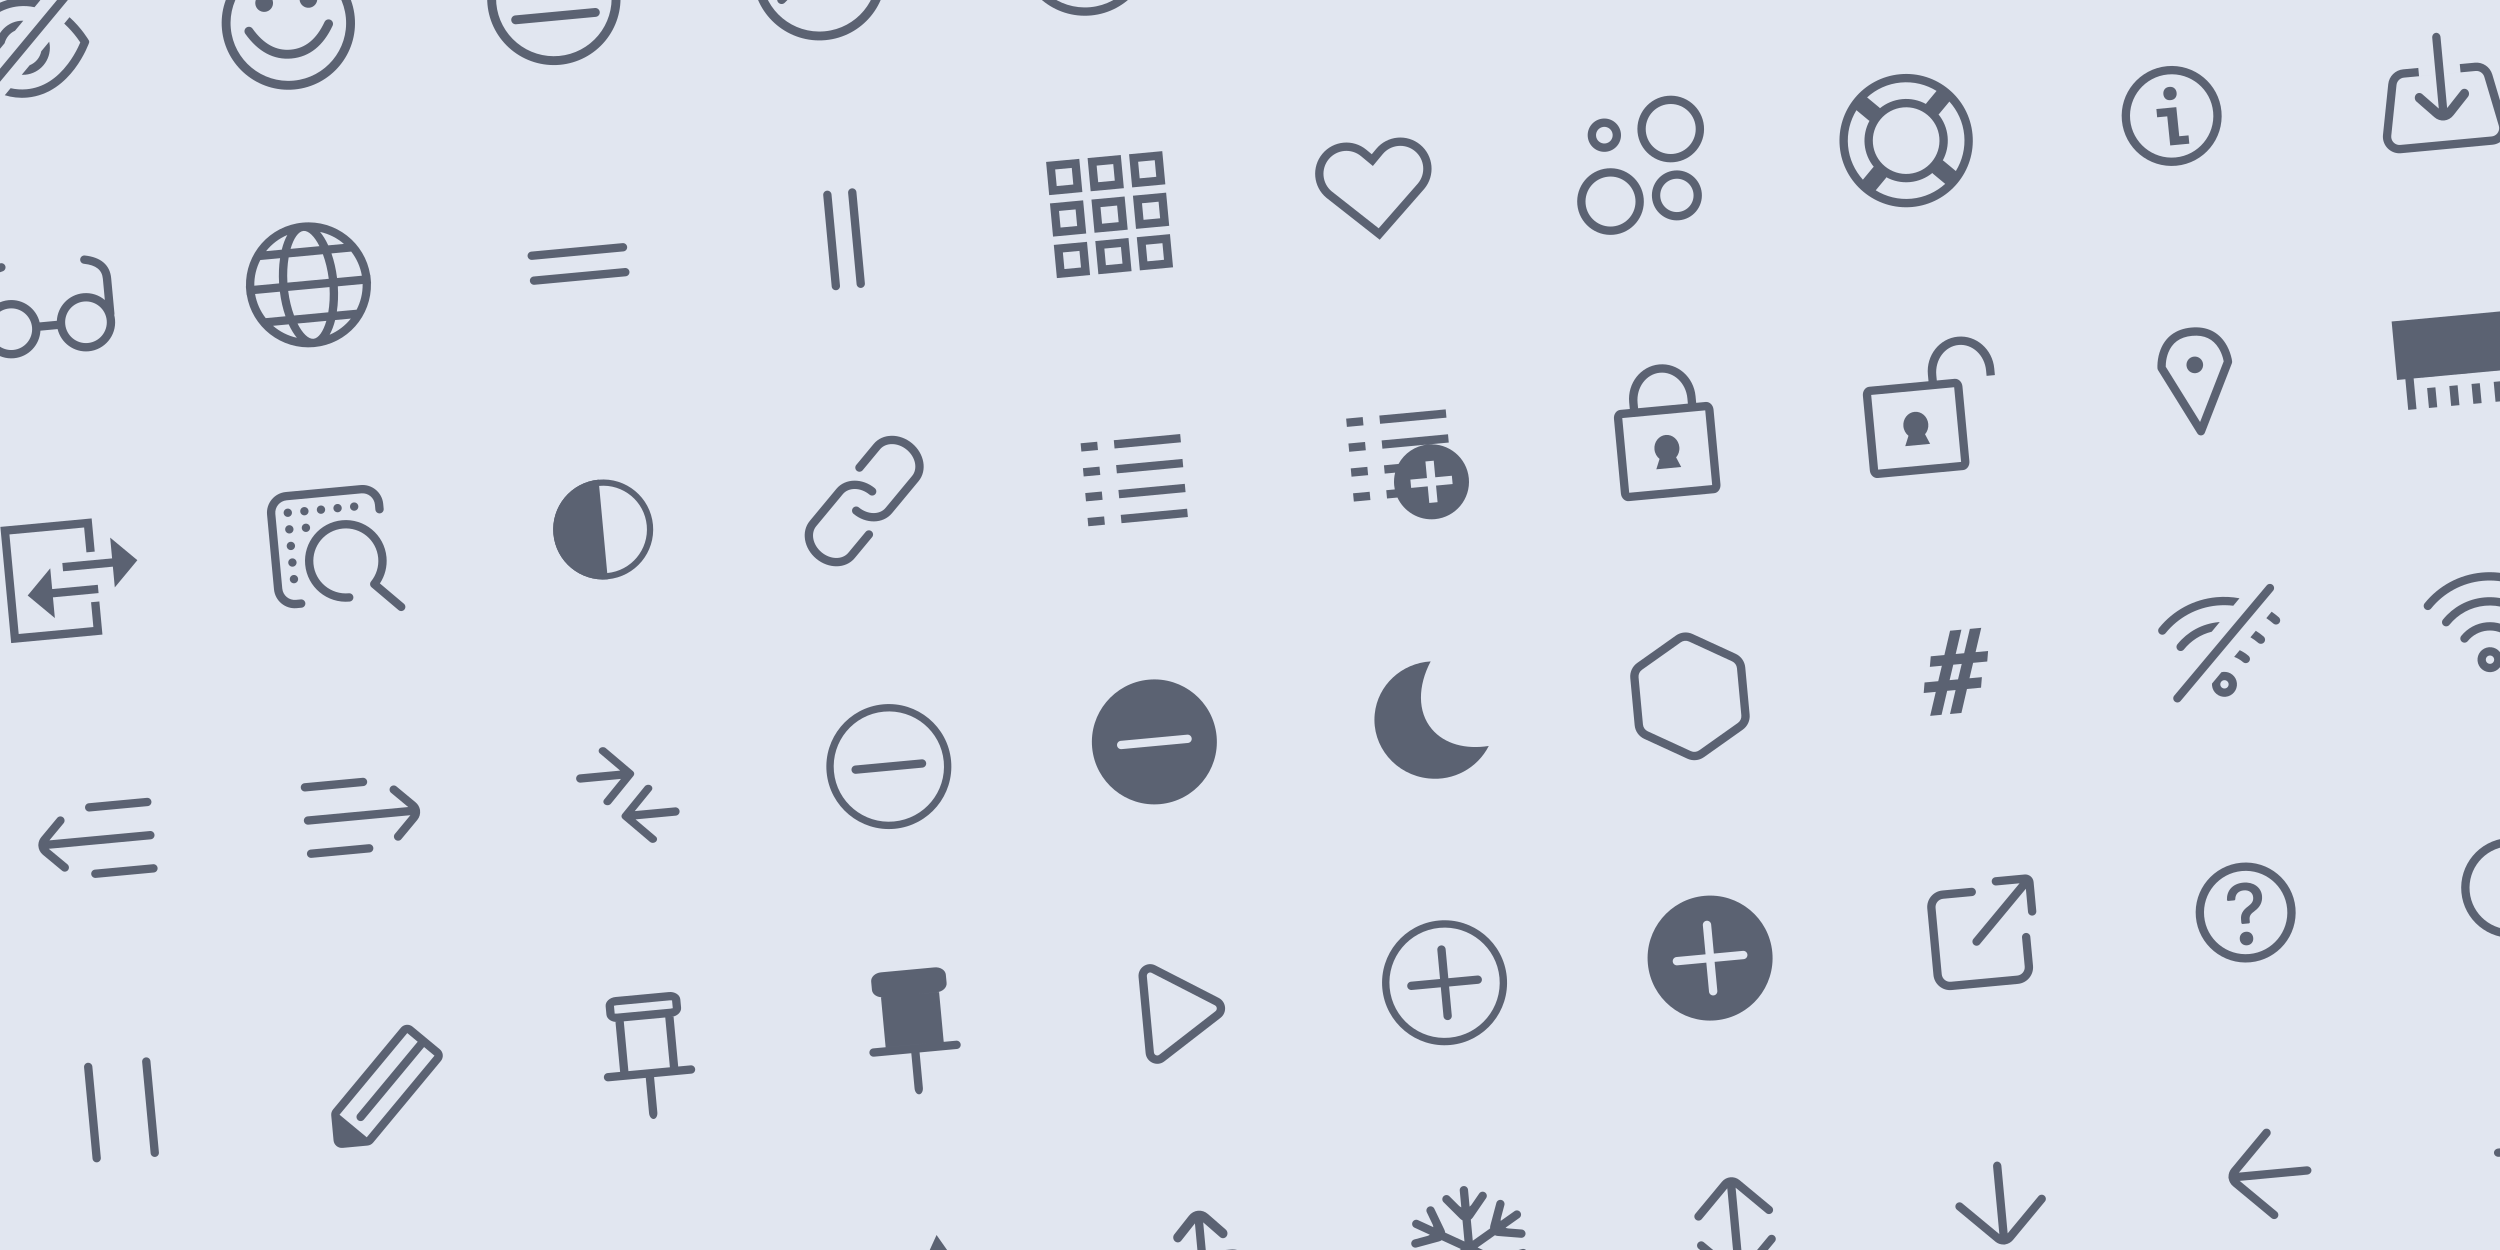 <svg width="300" height="150" viewBox="0 0 300 150" fill="none" xmlns="http://www.w3.org/2000/svg">
<g clip-path="url(#clip0)">
<path opacity="0.18" d="M300 0H0V150H300V0Z" fill="#5A77AD"/>
<path d="M307.887 137.068L299.785 137.821C299.479 137.849 299.252 138.095 299.278 138.37C299.303 138.645 299.572 138.845 299.877 138.817L307.979 138.064L304.279 142.522C304.103 142.734 304.132 143.049 304.345 143.226C304.557 143.402 304.873 143.373 305.049 143.16L308.881 138.543C309.114 138.262 309.227 137.922 309.227 137.583C309.236 137.539 309.239 137.492 309.235 137.445C309.231 137.398 309.219 137.353 309.202 137.312C309.14 136.979 308.966 136.664 308.685 136.431L304.068 132.599C303.855 132.423 303.54 132.452 303.364 132.665C303.187 132.877 303.217 133.192 303.429 133.369L307.887 137.068Z" fill="#5B6272"/>
<path fill-rule="evenodd" clip-rule="evenodd" d="M268.671 140.712L276.773 139.959C277.078 139.93 277.347 140.13 277.372 140.405C277.398 140.68 277.171 140.926 276.865 140.955L268.763 141.707L273.221 145.407C273.433 145.583 273.463 145.899 273.286 146.111C273.11 146.324 272.795 146.353 272.582 146.176L267.965 142.344C267.684 142.111 267.51 141.797 267.448 141.464C267.431 141.422 267.419 141.377 267.415 141.33C267.411 141.283 267.414 141.237 267.423 141.193C267.422 140.854 267.536 140.513 267.769 140.232L271.601 135.615C271.777 135.403 272.093 135.374 272.305 135.55C272.518 135.726 272.547 136.041 272.37 136.254L268.671 140.712Z" fill="#5B6272"/>
<path d="M239.923 148.095L239.17 139.993C239.142 139.687 239.342 139.419 239.617 139.393C239.892 139.368 240.137 139.595 240.166 139.9L240.919 148.002L244.618 143.545C244.795 143.332 245.11 143.303 245.322 143.479C245.535 143.656 245.564 143.971 245.388 144.183L241.556 148.8C241.323 149.081 241.008 149.255 240.675 149.317C240.634 149.335 240.589 149.346 240.542 149.35C240.495 149.355 240.448 149.352 240.404 149.342C240.065 149.343 239.724 149.23 239.444 148.996L234.827 145.164C234.614 144.988 234.585 144.673 234.761 144.46C234.938 144.248 235.253 144.219 235.465 144.395L239.923 148.095Z" fill="#5B6272"/>
<path d="M208.161 152.143L207.274 142.598L204.207 146.295C204.03 146.507 203.715 146.536 203.503 146.36C203.29 146.184 203.261 145.868 203.437 145.656L206.631 141.808C207.16 141.171 208.105 141.083 208.743 141.612L212.59 144.806C212.803 144.982 212.832 145.297 212.656 145.51C212.479 145.722 212.164 145.751 211.952 145.575L208.272 142.521L209.155 152.036L212.21 148.356C212.386 148.143 212.701 148.114 212.914 148.291C213.126 148.467 213.156 148.782 212.979 148.995L209.786 152.842C209.257 153.48 208.311 153.567 207.674 153.038L203.826 149.845C203.614 149.669 203.585 149.353 203.761 149.141C203.937 148.928 204.253 148.899 204.465 149.075L208.161 152.143Z" fill="#5B6272"/>
<g clip-path="url(#clip1)">
<path fill-rule="evenodd" clip-rule="evenodd" d="M175.168 142.87C175.143 142.595 175.345 142.351 175.62 142.326C175.895 142.3 176.139 142.502 176.164 142.777L176.351 144.792C176.445 144.726 176.528 144.642 176.597 144.542L177.507 143.219C177.663 142.991 177.974 142.934 178.202 143.09C178.429 143.246 178.487 143.558 178.331 143.785L176.742 146.097C176.673 146.198 176.589 146.281 176.496 146.347L176.732 148.885L178.811 147.412C178.801 147.298 178.81 147.18 178.841 147.062L179.562 144.351C179.633 144.084 179.906 143.926 180.173 143.997C180.44 144.067 180.599 144.341 180.528 144.608L180.116 146.159C180.084 146.277 180.075 146.395 180.086 146.509L181.737 145.34C181.963 145.18 182.275 145.233 182.434 145.459C182.594 145.684 182.541 145.996 182.315 146.156L180.664 147.325C180.768 147.373 180.882 147.404 181.004 147.413L182.604 147.539C182.879 147.561 183.085 147.802 183.063 148.077C183.041 148.352 182.801 148.558 182.525 148.536L179.729 148.316C179.607 148.306 179.493 148.276 179.389 148.228L177.31 149.701L179.625 150.766C179.718 150.699 179.825 150.648 179.943 150.616L182.651 149.885C182.917 149.813 183.192 149.971 183.264 150.237C183.336 150.504 183.178 150.778 182.911 150.85L181.362 151.269C181.244 151.301 181.137 151.352 181.044 151.418L182.883 152.263C183.134 152.379 183.243 152.676 183.128 152.927C183.013 153.177 182.716 153.287 182.465 153.172L180.626 152.327C180.637 152.44 180.667 152.555 180.72 152.665L181.411 154.114C181.53 154.363 181.424 154.661 181.175 154.78C180.926 154.899 180.627 154.793 180.509 154.544L179.301 152.012C179.248 151.902 179.218 151.788 179.207 151.674L176.892 150.609L177.127 153.147C177.231 153.195 177.329 153.261 177.415 153.348L179.403 155.327C179.599 155.522 179.599 155.839 179.404 156.034C179.209 156.23 178.893 156.231 178.697 156.036L177.56 154.903C177.473 154.817 177.376 154.75 177.272 154.702L177.459 156.717C177.485 156.992 177.283 157.236 177.008 157.261C176.733 157.287 176.489 157.085 176.463 156.81L176.276 154.795C176.183 154.861 176.099 154.944 176.03 155.045L175.121 156.368C174.965 156.595 174.653 156.653 174.426 156.497C174.198 156.34 174.14 156.029 174.297 155.802L175.886 153.49C175.955 153.389 176.039 153.305 176.132 153.239L175.896 150.702L173.816 152.175C173.827 152.289 173.818 152.407 173.787 152.525L173.066 155.236C172.995 155.502 172.721 155.661 172.454 155.59C172.187 155.519 172.029 155.246 172.1 154.979L172.512 153.427C172.543 153.309 172.552 153.191 172.542 153.078L170.89 154.247C170.665 154.407 170.353 154.353 170.193 154.128C170.034 153.903 170.087 153.591 170.312 153.431L171.964 152.262C171.86 152.214 171.746 152.183 171.624 152.174L170.024 152.048C169.748 152.026 169.543 151.785 169.564 151.51C169.586 151.235 169.827 151.029 170.102 151.051L172.899 151.271C173.02 151.28 173.135 151.311 173.238 151.359L175.318 149.886L173.003 148.821C172.909 148.887 172.803 148.939 172.685 148.97L169.977 149.702C169.71 149.774 169.436 149.616 169.364 149.349C169.292 149.083 169.45 148.808 169.716 148.736L171.266 148.318C171.384 148.286 171.49 148.235 171.583 148.169L169.745 147.323C169.494 147.208 169.384 146.911 169.5 146.66C169.615 146.409 169.912 146.3 170.163 146.415L172.001 147.26C171.991 147.146 171.96 147.032 171.908 146.922L171.216 145.473C171.098 145.224 171.203 144.926 171.453 144.807C171.702 144.688 172 144.793 172.119 145.043L173.327 147.574C173.379 147.685 173.41 147.799 173.42 147.913L175.736 148.977L175.5 146.44C175.396 146.392 175.299 146.325 175.212 146.239L173.225 144.26C173.029 144.065 173.028 143.748 173.223 143.553C173.418 143.357 173.735 143.356 173.93 143.551L175.068 144.684C175.154 144.77 175.252 144.837 175.356 144.885L175.168 142.87Z" fill="#5B6272"/>
</g>
<g clip-path="url(#clip2)">
<path d="M139.9 152.484L140.49 158.835C140.536 159.327 141.019 159.692 141.561 159.641L148.547 158.992C149.088 158.942 149.497 158.495 149.451 158.002L148.861 151.652C148.816 151.16 148.332 150.795 147.79 150.845L140.804 151.494C140.264 151.545 139.854 151.991 139.9 152.484ZM142.72 150.403L142.804 151.309L145.791 151.031L145.707 150.126L147.706 149.94C148.802 149.838 149.765 150.571 149.857 151.559L150.447 157.91C150.54 158.906 149.718 159.796 148.631 159.897L141.645 160.546C140.55 160.648 139.586 159.916 139.494 158.927L138.904 152.577C138.812 151.581 139.633 150.69 140.72 150.589L142.72 150.403ZM144.38 146.682C144.383 146.699 144.386 146.716 144.387 146.733L145.127 154.699C145.153 154.974 144.951 155.218 144.676 155.243C144.401 155.269 144.157 155.067 144.132 154.792L143.392 146.826C143.391 146.82 143.391 146.815 143.39 146.809L141.755 148.88C141.564 149.127 141.22 149.159 140.988 148.952C140.754 148.744 140.72 148.373 140.911 148.126L142.663 145.905C143.238 145.16 144.264 145.067 144.964 145.692L147.095 147.552C147.329 147.759 147.363 148.13 147.172 148.377C146.982 148.624 146.638 148.656 146.404 148.448L144.38 146.682Z" fill="#5B6272"/>
</g>
<g clip-path="url(#clip3)">
<path d="M110.182 155.466L113.566 160.909L115.89 154.936L112.572 150.207L110.182 155.466ZM112.386 148.2L117.016 154.8L113.773 163.136L109.05 155.54L112.386 148.2Z" fill="#5B6272"/>
</g>
<g clip-path="url(#clip4)">
<path d="M304.089 101.208C304.335 101.334 304.431 101.636 304.304 101.881C304.178 102.127 303.876 102.223 303.631 102.096C302.79 101.663 301.843 101.475 300.88 101.564C298.131 101.82 296.109 104.256 296.364 107.005C296.619 109.755 299.056 111.777 301.805 111.521C304.555 111.266 306.577 108.83 306.321 106.08C306.296 105.805 306.498 105.562 306.773 105.536C307.048 105.511 307.291 105.713 307.317 105.988C307.623 109.287 305.197 112.211 301.898 112.517C298.598 112.824 295.675 110.397 295.368 107.098C295.062 103.798 297.488 100.875 300.788 100.569C301.942 100.461 303.08 100.687 304.089 101.208ZM306.716 99.516L306.993 102.503C307.07 103.328 306.463 104.059 305.638 104.135L302.651 104.413C302.376 104.438 302.133 104.236 302.107 103.961C302.082 103.686 302.284 103.443 302.559 103.417L305.546 103.14C305.821 103.114 306.023 102.87 305.997 102.595L305.72 99.608C305.694 99.333 305.897 99.09 306.172 99.064C306.447 99.039 306.69 99.241 306.716 99.516Z" fill="#5B6272"/>
</g>
<path d="M270.035 115.477C266.735 115.784 263.812 113.357 263.506 110.058C263.199 106.758 265.625 103.835 268.925 103.529C272.224 103.222 275.148 105.648 275.454 108.948C275.761 112.247 273.334 115.171 270.035 115.477ZM269.942 114.481C272.692 114.226 274.714 111.79 274.458 109.04C274.203 106.291 271.767 104.269 269.017 104.524C266.268 104.78 264.246 107.216 264.501 109.965C264.757 112.715 267.193 114.737 269.942 114.481ZM269.659 113.438C269.186 113.482 268.817 113.175 268.773 112.702C268.728 112.224 269.035 111.854 269.508 111.81C269.98 111.766 270.344 112.074 270.389 112.552C270.433 113.025 270.132 113.394 269.659 113.438ZM267.233 108.022C267.185 106.872 267.907 106.034 269.194 105.914C270.407 105.801 271.347 106.476 271.443 107.513C271.511 108.246 271.205 108.844 270.575 109.307C270.048 109.688 269.913 109.932 269.956 110.392L269.984 110.695L269.894 110.804L269.076 110.88L268.967 110.79L268.927 110.361C268.862 109.718 269.125 109.234 269.77 108.762C270.264 108.392 270.42 108.108 270.378 107.654C270.329 107.121 269.879 106.787 269.248 106.846C268.598 106.906 268.223 107.316 268.233 107.941L268.142 108.043L267.342 108.117L267.233 108.022Z" fill="#5B6272"/>
<g clip-path="url(#clip5)">
<path fill-rule="evenodd" clip-rule="evenodd" d="M242.642 112.498C242.616 112.223 242.818 111.98 243.093 111.954C243.368 111.929 243.612 112.131 243.638 112.406L243.961 115.891C244.063 116.991 243.255 117.965 242.155 118.067L234.189 118.807C233.089 118.909 232.115 118.101 232.013 117.001L231.273 109.035C231.171 107.935 231.979 106.961 233.079 106.859L236.564 106.535C236.839 106.509 237.083 106.711 237.108 106.986C237.134 107.261 236.932 107.505 236.657 107.531L233.172 107.854C232.622 107.905 232.217 108.393 232.268 108.943L233.008 116.908C233.06 117.458 233.547 117.863 234.097 117.811L242.062 117.071C242.612 117.02 243.017 116.533 242.966 115.983L242.642 112.498ZM237.576 113.309C237.399 113.522 237.084 113.551 236.872 113.375C236.659 113.198 236.63 112.883 236.806 112.67L242.345 105.998L239.551 106.257C239.276 106.283 239.033 106.081 239.007 105.806C238.982 105.531 239.184 105.287 239.459 105.262L242.944 104.938C243.494 104.887 243.981 105.291 244.032 105.841L244.356 109.326C244.381 109.601 244.179 109.845 243.904 109.87C243.629 109.896 243.386 109.694 243.36 109.419L243.103 106.65L237.576 113.309Z" fill="#5B6272"/>
</g>
<g clip-path="url(#clip6)">
<path d="M205.662 114.427L205.338 110.942C205.312 110.667 205.069 110.465 204.794 110.491C204.519 110.516 204.317 110.76 204.342 111.035L204.666 114.52L201.181 114.843C200.906 114.869 200.704 115.113 200.729 115.387C200.755 115.662 200.999 115.865 201.273 115.839L204.758 115.515L205.082 119C205.108 119.275 205.351 119.477 205.626 119.452C205.901 119.426 206.103 119.183 206.078 118.908L205.754 115.423L209.239 115.099C209.514 115.074 209.716 114.83 209.691 114.555C209.665 114.28 209.422 114.078 209.147 114.103L205.662 114.427ZM205.904 122.439C201.779 122.822 198.125 119.789 197.742 115.665C197.359 111.541 200.392 107.887 204.516 107.503C208.641 107.12 212.295 110.153 212.678 114.277C213.061 118.402 210.028 122.056 205.904 122.439Z" fill="#5B6272"/>
</g>
<g clip-path="url(#clip7)">
<path fill-rule="evenodd" clip-rule="evenodd" d="M173.799 117.387L177.284 117.063C177.559 117.038 177.802 117.24 177.828 117.515C177.854 117.79 177.651 118.034 177.376 118.059L173.891 118.383L174.215 121.868C174.241 122.143 174.038 122.386 173.764 122.412C173.489 122.437 173.245 122.235 173.219 121.96L172.896 118.475L169.411 118.799C169.136 118.825 168.892 118.622 168.867 118.347C168.841 118.073 169.043 117.829 169.318 117.803L172.803 117.48L172.479 113.995C172.454 113.72 172.656 113.476 172.931 113.451C173.206 113.425 173.45 113.627 173.475 113.902L173.799 117.387ZM172.654 110.463C176.771 110.081 180.433 113.12 180.815 117.237C181.198 121.355 178.159 125.017 174.041 125.399C169.923 125.782 166.262 122.743 165.879 118.625C165.497 114.507 168.536 110.846 172.654 110.463ZM172.735 111.342C169.096 111.68 166.42 114.904 166.758 118.543C167.096 122.182 170.32 124.859 173.959 124.52C177.598 124.182 180.275 120.958 179.937 117.319C179.599 113.68 176.374 111.004 172.735 111.342Z" fill="#5B6272"/>
</g>
<path d="M138.195 116.74C137.917 116.598 137.592 116.823 137.622 117.151L138.47 126.278C138.5 126.606 138.862 126.767 139.109 126.576L145.854 121.346C146.093 121.161 146.057 120.776 145.788 120.638L138.195 116.74ZM138.652 115.851L146.245 119.748C147.165 120.221 147.284 121.503 146.467 122.136L139.721 127.366C138.845 128.046 137.577 127.477 137.474 126.371L136.626 117.243C136.523 116.137 137.665 115.344 138.652 115.851Z" fill="#5B6272"/>
<g clip-path="url(#clip8)">
<path d="M110.351 126.294L114.831 125.878C115.106 125.852 115.309 125.609 115.283 125.334C115.258 125.059 115.014 124.857 114.739 124.882L104.782 125.807C104.507 125.833 104.305 126.076 104.33 126.351C104.356 126.626 104.599 126.829 104.874 126.803L109.355 126.387L109.748 130.619C109.787 131.031 110.04 131.345 110.315 131.319C110.59 131.293 110.782 130.938 110.744 130.526L110.351 126.294ZM105.72 119.694L112.69 119.047L113.245 125.021L106.275 125.669L105.72 119.694ZM105.727 116.681L112.128 116.086C112.835 116.02 113.45 116.413 113.501 116.963L113.594 117.959C113.645 118.508 113.113 119.007 112.406 119.073L106.005 119.668C105.298 119.733 104.683 119.341 104.632 118.791L104.54 117.795C104.489 117.245 105.02 116.746 105.727 116.681Z" fill="#5B6272"/>
</g>
<g clip-path="url(#clip9)">
<path fill-rule="evenodd" clip-rule="evenodd" d="M78.488 129.254L82.969 128.838C83.244 128.812 83.446 128.569 83.42 128.294C83.395 128.019 83.151 127.817 82.876 127.842L72.919 128.767C72.644 128.793 72.442 129.036 72.467 129.311C72.493 129.586 72.737 129.789 73.012 129.763L77.492 129.347L77.885 133.578C77.924 133.991 78.178 134.305 78.453 134.279C78.728 134.253 78.919 133.898 78.881 133.486L78.488 129.254ZM73.858 122.654L74.853 122.562L75.408 128.536L74.413 128.628L73.858 122.654ZM79.832 122.099L80.828 122.007L81.383 127.981L80.387 128.073L79.832 122.099ZM73.957 120.636C73.753 120.655 73.678 120.725 73.673 120.663L73.765 121.659C73.759 121.596 73.846 121.651 74.05 121.632L80.451 121.037C80.655 121.018 80.729 120.948 80.735 121.011L80.643 120.015C80.648 120.078 80.562 120.023 80.358 120.042L73.957 120.636ZM73.865 119.641L80.266 119.046C80.973 118.98 81.587 119.373 81.638 119.923L81.731 120.919C81.782 121.468 81.25 121.967 80.543 122.033L74.142 122.628C73.435 122.693 72.82 122.301 72.769 121.751L72.677 120.755C72.626 120.205 73.158 119.706 73.865 119.641Z" fill="#5B6272"/>
</g>
<g clip-path="url(#clip10)">
<path d="M50.122 125.008L48.872 123.971L40.743 133.765L41.021 136.752L44.008 136.475L52.137 126.681L50.892 125.647L43.664 134.351C43.575 134.457 43.453 134.518 43.325 134.529C43.198 134.541 43.066 134.504 42.959 134.417C42.747 134.24 42.718 133.925 42.894 133.712L50.122 125.008ZM48.78 122.975C49.035 122.952 49.299 123.026 49.511 123.202L52.776 125.911C53.201 126.263 53.26 126.895 52.906 127.319L44.777 137.113C44.609 137.318 44.364 137.446 44.1 137.47L41.113 137.748C40.564 137.799 40.076 137.394 40.025 136.845L39.748 133.857C39.723 133.594 39.804 133.33 39.974 133.126L48.103 123.332C48.279 123.12 48.525 122.999 48.78 122.975ZM44.008 136.475L41.021 136.752L40.743 133.765L44.008 136.475Z" fill="#5B6272"/>
</g>
<path fill-rule="evenodd" clip-rule="evenodd" d="M10.086 128.077C10.06 127.802 10.27 127.557 10.537 127.532C10.812 127.507 11.056 127.714 11.082 127.984L12.099 138.936C12.124 139.211 11.914 139.456 11.647 139.481C11.372 139.506 11.128 139.299 11.103 139.029L10.086 128.077ZM17.056 127.429C17.03 127.154 17.24 126.91 17.507 126.885C17.782 126.859 18.026 127.066 18.052 127.337L19.069 138.289C19.095 138.564 18.884 138.808 18.617 138.833C18.342 138.859 18.098 138.652 18.073 138.381L17.056 127.429Z" fill="#5B6272"/>
<g clip-path="url(#clip11)">
<path d="M298.938 80.654C298.113 80.731 297.382 80.124 297.305 79.299C297.229 78.475 297.835 77.744 298.66 77.667C299.485 77.591 300.216 78.197 300.292 79.022C300.369 79.847 299.763 80.578 298.938 80.654ZM298.845 79.659C299.12 79.633 299.322 79.389 299.297 79.115C299.271 78.84 299.028 78.637 298.753 78.663C298.478 78.689 298.275 78.932 298.301 79.207C298.327 79.482 298.57 79.684 298.845 79.659ZM301.684 75.739C301.893 75.919 301.915 76.235 301.735 76.444C301.554 76.653 301.238 76.676 301.029 76.495C300.329 75.889 299.415 75.588 298.475 75.676C297.542 75.763 296.705 76.22 296.129 76.935C295.955 77.15 295.641 77.184 295.426 77.01C295.211 76.837 295.177 76.522 295.35 76.307C296.095 75.384 297.178 74.792 298.383 74.68C299.597 74.567 300.78 74.957 301.684 75.739ZM303.497 73.422C303.706 73.603 303.729 73.919 303.548 74.128C303.368 74.336 303.052 74.359 302.843 74.179C301.57 73.077 299.908 72.53 298.198 72.689C296.501 72.846 294.979 73.678 293.93 74.979C293.757 75.194 293.442 75.227 293.227 75.054C293.012 74.881 292.978 74.566 293.152 74.351C294.368 72.842 296.137 71.876 298.105 71.693C300.089 71.509 302.02 72.144 303.497 73.422ZM305.311 71.106C305.52 71.287 305.543 71.602 305.362 71.811C305.181 72.02 304.866 72.043 304.657 71.862C302.811 70.265 300.4 69.471 297.92 69.701C295.46 69.93 293.252 71.137 291.732 73.022C291.558 73.237 291.244 73.271 291.029 73.098C290.814 72.924 290.78 72.61 290.953 72.395C292.641 70.301 295.096 68.96 297.828 68.706C300.581 68.45 303.261 69.332 305.311 71.106Z" fill="#5B6272"/>
</g>
<g clip-path="url(#clip12)">
<path d="M265.439 82.03L266.571 80.666C266.644 80.647 266.72 80.634 266.797 80.627C267.622 80.551 268.353 81.157 268.43 81.982C268.506 82.807 267.9 83.538 267.075 83.614C266.25 83.691 265.519 83.084 265.443 82.26C265.435 82.182 265.434 82.106 265.439 82.03ZM268.098 78.826L268.767 78.02C269.146 78.194 269.501 78.422 269.821 78.699C270.03 78.879 270.053 79.195 269.872 79.404C269.691 79.613 269.375 79.636 269.167 79.455C268.849 79.18 268.487 78.968 268.098 78.826ZM270.051 76.472L270.697 75.694C271.026 75.897 271.339 76.127 271.635 76.382C271.843 76.563 271.866 76.879 271.686 77.088C271.505 77.296 271.189 77.319 270.98 77.139C270.69 76.887 270.379 76.664 270.051 76.472ZM265.407 75.806C264.087 76.132 262.92 76.88 262.067 77.939C261.894 78.154 261.579 78.187 261.364 78.014C261.149 77.841 261.116 77.526 261.289 77.311C262.505 75.802 264.274 74.836 266.242 74.653C266.286 74.649 266.329 74.645 266.372 74.642L265.407 75.806ZM271.956 74.178L272.597 73.405C272.891 73.609 273.175 73.83 273.448 74.066C273.657 74.246 273.68 74.562 273.499 74.771C273.319 74.98 273.003 75.003 272.794 74.822C272.526 74.59 272.246 74.375 271.956 74.178ZM267.994 72.689C267.359 72.611 266.711 72.601 266.057 72.662C263.597 72.89 261.389 74.097 259.869 75.982C259.696 76.197 259.381 76.231 259.166 76.058C258.951 75.884 258.917 75.57 259.09 75.355C260.778 73.261 263.233 71.92 265.965 71.666C266.905 71.578 267.837 71.624 268.738 71.792L267.994 72.689ZM266.982 82.619C267.257 82.593 267.459 82.35 267.434 82.075C267.408 81.8 267.165 81.597 266.89 81.623C266.615 81.648 266.413 81.892 266.438 82.167C266.464 82.442 266.707 82.644 266.982 82.619ZM261.674 84.116C261.497 84.329 261.182 84.358 260.97 84.181C260.757 84.005 260.728 83.69 260.904 83.477L272.006 70.247C272.182 70.035 272.498 70.006 272.71 70.182C272.923 70.358 272.952 70.674 272.775 70.886L261.674 84.116Z" fill="#5B6272"/>
</g>
<path fill-rule="evenodd" clip-rule="evenodd" d="M234.669 82.805L233.661 82.899L232.988 85.777L231.62 85.904L232.293 83.026L230.844 83.161L230.946 81.896L232.586 81.743L233.024 79.89L231.582 80.024L231.691 78.757L233.324 78.606L234.007 75.686L235.369 75.56L234.686 78.479L235.7 78.385L236.382 75.465L237.751 75.338L237.068 78.258L238.571 78.118L238.47 79.383L236.775 79.541L236.337 81.394L237.827 81.256L237.725 82.522L236.037 82.678L235.37 85.555L234.002 85.682L234.669 82.805ZM233.954 81.616L234.962 81.523L235.407 79.669L234.392 79.763L233.954 81.615L233.954 81.616Z" fill="#5B6272"/>
<g clip-path="url(#clip13)">
<path d="M202.686 76.985C202.361 76.836 201.981 76.871 201.69 77.078L197.046 80.367C196.754 80.573 196.595 80.92 196.628 81.275L197.155 86.942C197.188 87.297 197.408 87.608 197.733 87.758L202.903 90.135C203.227 90.284 203.607 90.249 203.899 90.042L208.542 86.753C208.834 86.547 208.993 86.201 208.96 85.845L208.434 80.179C208.401 79.823 208.18 79.512 207.856 79.362L202.686 76.985ZM203.103 76.077L208.274 78.454C208.923 78.752 209.363 79.375 209.43 80.086L209.956 85.752C210.022 86.464 209.704 87.156 209.12 87.569L204.477 90.858C203.893 91.271 203.134 91.342 202.485 91.043L197.315 88.666C196.666 88.368 196.225 87.746 196.159 87.034L195.633 81.368C195.566 80.656 195.885 79.964 196.468 79.551L201.112 76.262C201.695 75.849 202.454 75.778 203.103 76.077Z" fill="#5B6272"/>
</g>
<g clip-path="url(#clip14)">
<path d="M171.821 87.49C170.068 85.405 170.135 82.3 171.68 79.368C168.213 79.57 165.314 82.201 164.966 85.688C164.58 89.56 167.485 93.019 171.457 93.415C174.432 93.73 177.294 92.179 178.654 89.515C175.888 89.949 173.341 89.294 171.821 87.49Z" fill="#5B6272"/>
</g>
<g clip-path="url(#clip15)">
<path fill-rule="evenodd" clip-rule="evenodd" d="M137.831 81.561C141.949 81.178 145.61 84.217 145.992 88.335C146.375 92.453 143.336 96.114 139.218 96.496C135.1 96.879 131.439 93.84 131.057 89.722C130.674 85.604 133.713 81.943 137.831 81.561ZM134.495 88.9C134.22 88.926 134.018 89.17 134.044 89.445C134.069 89.72 134.313 89.922 134.588 89.896L142.554 89.156C142.829 89.131 143.031 88.887 143.005 88.612C142.98 88.337 142.736 88.135 142.461 88.16L134.495 88.9Z" fill="#5B6272"/>
</g>
<g clip-path="url(#clip16)">
<path fill-rule="evenodd" clip-rule="evenodd" d="M105.968 84.52C110.086 84.138 113.747 87.177 114.13 91.295C114.512 95.412 111.473 99.074 107.355 99.456C103.238 99.839 99.576 96.8 99.194 92.682C98.811 88.564 101.85 84.903 105.968 84.52ZM106.05 85.399C102.411 85.737 99.734 88.962 100.072 92.6C100.41 96.24 103.635 98.916 107.274 98.578C110.913 98.24 113.589 95.015 113.251 91.376C112.913 87.737 109.689 85.061 106.05 85.399ZM102.633 91.861L110.598 91.121C110.873 91.095 111.117 91.297 111.142 91.572C111.168 91.847 110.966 92.091 110.691 92.116L102.725 92.856C102.45 92.882 102.207 92.68 102.181 92.405C102.155 92.13 102.358 91.886 102.633 91.861Z" fill="#5B6272"/>
</g>
<path d="M74.513 93.469L69.682 93.917C69.407 93.943 69.163 93.74 69.138 93.466C69.112 93.191 69.314 92.947 69.589 92.922L74.421 92.473L71.987 90.41C71.791 90.245 71.79 89.967 71.985 89.792C72.177 89.617 72.493 89.608 72.691 89.774L75.962 92.546C76.136 92.694 76.158 92.934 76.014 93.112L73.31 96.439C73.22 96.55 73.087 96.614 72.946 96.627C72.832 96.638 72.713 96.614 72.613 96.552C72.389 96.415 72.339 96.142 72.501 95.943L74.513 93.469ZM76.173 97.332L81.004 96.883C81.279 96.857 81.523 97.059 81.549 97.334C81.574 97.609 81.372 97.853 81.097 97.878L76.266 98.327L78.699 100.389C78.895 100.555 78.896 100.833 78.701 101.008C78.614 101.087 78.502 101.133 78.387 101.143C78.247 101.156 78.104 101.118 77.995 101.026L74.724 98.254C74.55 98.106 74.528 97.865 74.672 97.688L77.376 94.36C77.54 94.161 77.852 94.111 78.073 94.248C78.297 94.385 78.347 94.658 78.185 94.856L76.173 97.332Z" fill="#5B6272"/>
<path d="M50.379 97.098C50.392 97.135 50.4 97.174 50.404 97.215C50.405 97.226 50.406 97.237 50.406 97.249C50.457 97.646 50.349 98.064 50.072 98.397L48.156 100.705C47.98 100.917 47.665 100.947 47.452 100.77C47.24 100.594 47.21 100.279 47.387 100.066L49.248 97.824L37.008 98.961C36.733 98.987 36.489 98.785 36.464 98.51C36.438 98.235 36.641 97.991 36.916 97.966L48.985 96.844L46.929 95.138C46.716 94.961 46.687 94.646 46.864 94.434C47.04 94.221 47.355 94.192 47.568 94.368L49.876 96.284C50.138 96.502 50.307 96.79 50.379 97.098ZM36.545 93.983L43.516 93.335C43.791 93.31 44.034 93.512 44.06 93.787C44.085 94.062 43.883 94.305 43.608 94.331L36.638 94.978C36.363 95.004 36.12 94.802 36.094 94.527C36.068 94.252 36.271 94.008 36.545 93.983ZM37.285 101.948L44.255 101.301C44.531 101.275 44.774 101.477 44.8 101.752C44.825 102.027 44.623 102.271 44.348 102.297L37.378 102.944C37.103 102.97 36.859 102.767 36.834 102.492C36.808 102.217 37.011 101.974 37.285 101.948Z" fill="#5B6272"/>
<g clip-path="url(#clip17)">
<path fill-rule="evenodd" clip-rule="evenodd" d="M4.604 101.35C4.599 101.389 4.597 101.429 4.601 101.47C4.602 101.481 4.604 101.492 4.605 101.503C4.629 101.904 4.812 102.294 5.145 102.57L7.453 104.486C7.666 104.663 7.981 104.633 8.157 104.421C8.334 104.208 8.304 103.893 8.092 103.717L5.85 101.856L18.09 100.719C18.364 100.693 18.567 100.45 18.541 100.175C18.516 99.9 18.272 99.697 17.997 99.723L5.928 100.844L7.634 98.788C7.81 98.576 7.781 98.26 7.569 98.084C7.356 97.908 7.041 97.937 6.865 98.15L4.949 100.458C4.731 100.72 4.618 101.034 4.604 101.35ZM17.627 95.74L10.657 96.388C10.382 96.413 10.18 96.657 10.205 96.932C10.231 97.207 10.475 97.409 10.749 97.383L17.72 96.736C17.994 96.71 18.197 96.467 18.171 96.192C18.146 95.917 17.902 95.715 17.627 95.74ZM18.367 103.706L11.397 104.353C11.122 104.379 10.92 104.622 10.945 104.897C10.971 105.172 11.215 105.375 11.489 105.349L18.459 104.702C18.735 104.676 18.937 104.432 18.911 104.157C18.886 103.882 18.642 103.68 18.367 103.706Z" fill="#5B6272"/>
</g>
<g clip-path="url(#clip18)">
<path d="M294.612 44.901L296.603 44.716L296.233 40.733L294.242 40.918L294.612 44.901Z" fill="#5B6272"/>
<path d="M290.629 45.271L292.62 45.086L292.25 41.103L290.259 41.288L290.629 45.271Z" fill="#5B6272"/>
<path d="M298.62 44.529L300.611 44.344L300.241 40.361L298.25 40.546L298.62 44.529Z" fill="#5B6272"/>
<path d="M291.474 48.959L292.47 48.866L292.248 46.477L291.252 46.569L291.474 48.959Z" fill="#5B6272"/>
<path d="M294.137 48.711L295.134 48.619L294.912 46.229L293.915 46.322L294.137 48.711Z" fill="#5B6272"/>
<path d="M296.801 48.464L297.797 48.371L297.575 45.982L296.579 46.074L296.801 48.464Z" fill="#5B6272"/>
<path d="M299.464 48.217L300.46 48.124L300.238 45.734L299.242 45.827L299.464 48.217Z" fill="#5B6272"/>
<path d="M286.994 38.579L287.646 45.598L288.642 45.505L288.984 49.188L289.98 49.095L289.638 45.413L301.586 44.303L301.929 47.985L302.924 47.893L302.582 44.21L303.578 44.118L302.926 37.099L286.994 38.579ZM288.545 44.461L302.485 43.166L302.023 38.187L288.083 39.482L288.545 44.461Z" fill="#5B6272"/>
</g>
<path d="M263.687 52.016C263.905 52.366 264.431 52.317 264.581 51.933L267.824 43.597C267.853 43.521 267.864 43.439 267.854 43.358C267.837 43.209 267.792 42.967 267.706 42.664C267.563 42.162 267.354 41.665 267.063 41.206C266.214 39.868 264.857 39.129 262.959 39.305C261.06 39.481 259.863 40.458 259.275 41.929C259.073 42.434 258.959 42.961 258.911 43.481C258.883 43.795 258.883 44.041 258.893 44.191C258.899 44.272 258.924 44.351 258.967 44.42L263.687 52.016ZM263.282 42.79C262.732 42.841 262.328 43.328 262.379 43.878C262.43 44.428 262.917 44.833 263.467 44.782C264.017 44.73 264.422 44.243 264.371 43.693C264.319 43.143 263.832 42.739 263.282 42.79ZM259.887 44.005C259.886 43.898 259.891 43.75 259.907 43.572C259.946 43.142 260.041 42.708 260.203 42.3C260.658 41.164 261.544 40.441 263.051 40.301C264.558 40.161 265.563 40.708 266.218 41.742C266.454 42.112 266.626 42.522 266.744 42.937C266.793 43.109 266.825 43.253 266.844 43.358L264.011 50.638L259.887 44.005Z" fill="#5B6272"/>
<g clip-path="url(#clip19)">
<path d="M234.549 45.459C235.02 45.416 235.444 45.826 235.495 46.376L236.327 55.337C236.378 55.887 236.038 56.368 235.566 56.412L225.325 57.364C224.854 57.407 224.43 56.997 224.379 56.447L223.546 47.486C223.495 46.936 223.836 46.455 224.307 46.411L231.42 45.75L231.346 44.953C231.131 42.644 232.74 40.606 234.94 40.401C237.14 40.197 239.097 41.904 239.311 44.214L239.385 45.01L238.39 45.103L238.33 44.465C238.159 42.618 236.682 41.244 235.032 41.397C233.383 41.55 232.184 43.173 232.356 45.02L232.415 45.658L234.549 45.459ZM225.375 56.355L235.332 55.43L234.499 46.468L224.542 47.393L225.375 56.355ZM231.004 52.11L231.615 53.264L228.628 53.542L229.017 52.295C228.683 52.032 228.45 51.625 228.406 51.152C228.325 50.273 228.927 49.497 229.752 49.42C230.576 49.343 231.312 49.995 231.393 50.874C231.437 51.347 231.284 51.79 231.004 52.11Z" fill="#5B6272"/>
</g>
<g clip-path="url(#clip20)">
<path d="M195.574 49.08L195.5 48.283C195.285 45.974 196.895 43.936 199.094 43.731C201.294 43.527 203.251 45.234 203.466 47.544L203.54 48.34L204.678 48.234C205.149 48.191 205.572 48.601 205.624 49.151L206.456 58.112C206.507 58.662 206.166 59.144 205.695 59.187L195.453 60.139C194.982 60.182 194.559 59.772 194.507 59.222L193.675 50.261C193.624 49.711 193.965 49.23 194.436 49.186L195.574 49.08ZM195.503 59.13L205.46 58.205L204.628 49.243L194.671 50.168L195.503 59.13ZM201.132 54.885L201.744 56.039L198.757 56.317L199.146 55.07C198.812 54.806 198.579 54.4 198.535 53.927C198.453 53.048 199.056 52.272 199.88 52.195C200.705 52.118 201.44 52.77 201.522 53.65C201.566 54.122 201.412 54.565 201.132 54.885ZM202.485 47.795C202.313 45.948 200.836 44.574 199.187 44.727C197.537 44.88 196.339 46.503 196.51 48.35L196.57 48.988L202.544 48.433L202.485 47.795Z" fill="#5B6272"/>
</g>
<g clip-path="url(#clip21)">
<path d="M171.236 57.367L169.245 57.552L169.337 58.548L171.329 58.363L171.514 60.354L172.509 60.261L172.324 58.27L174.316 58.085L174.223 57.089L172.232 57.274L172.047 55.283L171.051 55.375L171.236 57.367ZM167.823 55.675C168.515 54.4 169.811 53.482 171.364 53.338C173.838 53.108 176.031 54.928 176.261 57.402C176.491 59.877 174.671 62.069 172.196 62.299C170.246 62.48 168.47 61.388 167.693 59.705L166.442 59.821L166.35 58.825L167.373 58.73C167.34 58.568 167.315 58.403 167.299 58.235C167.251 57.711 167.294 57.2 167.416 56.717L166.165 56.834L166.073 55.838L167.823 55.675ZM161.627 51.229L161.535 50.234L163.526 50.049L163.619 51.044L161.627 51.229ZM165.61 50.859L165.518 49.864L173.483 49.124L173.576 50.119L165.61 50.859ZM165.888 53.846L165.795 52.851L173.761 52.111L173.853 53.106L165.888 53.846ZM161.905 54.217L161.812 53.221L163.804 53.036L163.896 54.032L161.905 54.217ZM162.182 57.204L162.09 56.208L164.081 56.023L164.174 57.019L162.182 57.204ZM162.46 60.191L162.367 59.195L164.359 59.01L164.451 60.006L162.46 60.191Z" fill="#5B6272"/>
</g>
<path d="M129.764 54.189L129.672 53.194L131.663 53.009L131.756 54.004L129.764 54.189ZM133.747 53.819L133.655 52.824L141.62 52.084L141.713 53.079L133.747 53.819ZM134.025 56.806L133.932 55.811L141.898 55.071L141.99 56.066L134.025 56.806ZM134.302 59.794L134.21 58.798L142.175 58.058L142.268 59.054L134.302 59.794ZM130.042 57.176L129.949 56.181L131.941 55.996L132.033 56.992L130.042 57.176ZM130.319 60.164L130.227 59.168L132.218 58.983L132.311 59.979L130.319 60.164ZM134.58 62.781L134.487 61.785L142.453 61.045L142.545 62.041L134.58 62.781ZM130.597 63.151L130.504 62.155L132.496 61.97L132.588 62.966L130.597 63.151Z" fill="#5B6272"/>
<g clip-path="url(#clip22)">
<path d="M103.52 56.429C103.343 56.642 103.028 56.671 102.816 56.495C102.603 56.318 102.574 56.003 102.75 55.791L104.841 53.272C105.913 51.98 107.976 51.976 109.45 53.199C110.923 54.422 111.299 56.451 110.227 57.743L107.034 61.59C105.961 62.882 103.898 62.886 102.424 61.663C102.212 61.487 102.183 61.172 102.359 60.959C102.535 60.747 102.851 60.718 103.063 60.894C104.139 61.787 105.573 61.785 106.264 60.952L109.457 57.104C110.149 56.271 109.887 54.862 108.811 53.969C107.735 53.075 106.301 53.078 105.61 53.911L103.52 56.429ZM103.884 63.819C104.06 63.607 104.375 63.578 104.588 63.754C104.8 63.931 104.83 64.246 104.653 64.458L102.563 66.977C101.491 68.269 99.427 68.273 97.954 67.05C96.48 65.827 96.104 63.798 97.177 62.506L100.37 58.659C101.442 57.367 103.506 57.362 104.979 58.586C105.192 58.762 105.221 59.077 105.044 59.29C104.868 59.502 104.553 59.531 104.34 59.355C103.264 58.462 101.831 58.464 101.139 59.297L97.946 63.145C97.255 63.977 97.516 65.387 98.592 66.28C99.669 67.174 101.102 67.171 101.793 66.338L103.884 63.819Z" fill="#5B6272"/>
</g>
<path d="M72.869 68.765C75.756 68.496 77.879 65.939 77.611 63.051C77.342 60.164 74.784 58.041 71.897 58.31C69.01 58.578 66.887 61.136 67.156 64.023C67.424 66.91 69.982 69.033 72.869 68.765ZM72.938 69.511C69.638 69.818 66.715 67.392 66.409 64.092C66.102 60.793 68.528 57.869 71.828 57.563C75.127 57.256 78.051 59.683 78.357 62.982C78.664 66.282 76.237 69.205 72.938 69.511Z" fill="#5B6272"/>
<path d="M71.828 57.563C68.528 57.869 66.102 60.793 66.409 64.092C66.715 67.392 69.638 69.818 72.938 69.511L71.828 57.563Z" fill="#5B6272"/>
<g clip-path="url(#clip23)">
<path d="M48.468 72.446C48.679 72.624 48.705 72.939 48.527 73.15C48.348 73.361 48.033 73.388 47.822 73.209L44.586 70.473C44.378 70.297 44.349 69.987 44.522 69.775C45.164 68.987 45.479 67.982 45.383 66.949C45.184 64.805 43.283 63.227 41.139 63.427C38.994 63.626 37.417 65.526 37.616 67.671C37.816 69.816 39.716 71.393 41.86 71.193C42.135 71.168 42.379 71.37 42.404 71.645C42.43 71.92 42.228 72.163 41.953 72.189C39.258 72.439 36.871 70.458 36.621 67.763C36.37 65.069 38.352 62.681 41.046 62.431C43.741 62.181 46.128 64.162 46.379 66.857C46.483 67.986 46.197 69.091 45.588 70.011L48.468 72.446ZM36.098 71.93C36.373 71.904 36.616 72.106 36.642 72.381C36.667 72.656 36.465 72.9 36.19 72.925L35.599 72.98C34.224 73.108 33.006 72.097 32.878 70.722L32.046 61.761C31.918 60.386 32.929 59.168 34.304 59.04L43.265 58.208C44.64 58.08 45.858 59.091 45.986 60.466L46.041 61.062C46.067 61.337 45.864 61.581 45.59 61.606C45.315 61.632 45.071 61.429 45.045 61.155L44.99 60.558C44.913 59.733 44.183 59.127 43.358 59.203L34.396 60.036C33.571 60.112 32.965 60.843 33.041 61.668L33.874 70.63C33.951 71.454 34.681 72.061 35.506 71.984L36.098 71.93ZM34.581 62.027C34.306 62.053 34.063 61.85 34.037 61.576C34.012 61.301 34.214 61.057 34.489 61.032C34.764 61.006 35.007 61.208 35.033 61.483C35.058 61.758 34.856 62.002 34.581 62.027ZM36.573 61.842C36.298 61.868 36.054 61.666 36.029 61.391C36.003 61.116 36.205 60.872 36.48 60.847C36.755 60.821 36.999 61.023 37.024 61.298C37.05 61.573 36.847 61.817 36.573 61.842ZM38.564 61.657C38.289 61.683 38.045 61.48 38.02 61.206C37.995 60.931 38.197 60.687 38.472 60.662C38.746 60.636 38.99 60.838 39.016 61.113C39.041 61.388 38.839 61.632 38.564 61.657ZM34.766 64.019C34.492 64.044 34.248 63.842 34.222 63.567C34.197 63.292 34.399 63.049 34.674 63.023C34.949 62.998 35.192 63.2 35.218 63.475C35.243 63.749 35.041 63.993 34.766 64.019ZM36.758 63.834C36.483 63.859 36.239 63.657 36.214 63.382C36.188 63.107 36.39 62.864 36.665 62.838C36.94 62.812 37.184 63.015 37.209 63.29C37.235 63.565 37.032 63.808 36.758 63.834ZM34.859 65.014C35.134 64.989 35.377 65.191 35.403 65.466C35.428 65.741 35.226 65.985 34.951 66.01C34.676 66.036 34.433 65.833 34.407 65.559C34.382 65.284 34.584 65.04 34.859 65.014ZM35.136 68.002C34.861 68.027 34.618 67.825 34.592 67.55C34.567 67.275 34.769 67.031 35.044 67.006C35.319 66.98 35.562 67.183 35.588 67.457C35.613 67.732 35.411 67.976 35.136 68.002ZM40.556 61.472C40.281 61.498 40.037 61.295 40.011 61.021C39.986 60.746 40.188 60.502 40.463 60.477C40.738 60.451 40.982 60.653 41.007 60.928C41.033 61.203 40.83 61.447 40.556 61.472ZM42.547 61.287C42.272 61.313 42.028 61.111 42.003 60.836C41.977 60.561 42.18 60.317 42.455 60.292C42.729 60.266 42.973 60.468 42.999 60.743C43.024 61.018 42.822 61.262 42.547 61.287ZM35.321 69.993C35.047 70.019 34.803 69.816 34.777 69.541C34.752 69.267 34.954 69.023 35.229 68.997C35.504 68.972 35.747 69.174 35.773 69.449C35.798 69.724 35.596 69.968 35.321 69.993Z" fill="#5B6272"/>
</g>
<g clip-path="url(#clip24)">
<path d="M11.204 75.245L10.927 72.268L11.923 72.176L12.292 76.15L1.339 77.167L0.044 63.227L10.997 62.21L11.367 66.192L10.371 66.284L10.094 63.299L1.132 64.131L2.242 76.078L11.204 75.245Z" fill="#5B6272"/>
<path d="M5.357 71.772L5.265 70.777L11.737 70.175L11.829 71.171L5.357 71.772Z" fill="#5B6272"/>
<path d="M13.775 70.488L16.484 67.224L13.22 64.514L13.775 70.488Z" fill="#5B6272"/>
<path d="M6.029 68.195L6.584 74.169L3.32 71.46L6.029 68.195Z" fill="#5B6272"/>
<path d="M7.569 68.554L7.477 67.558L13.949 66.957L14.041 67.953L7.569 68.554Z" fill="#5B6272"/>
</g>
<g clip-path="url(#clip25)">
<path d="M293.654 12.967L295.316 10.861C295.507 10.614 295.852 10.582 296.084 10.79C296.317 10.998 296.351 11.368 296.16 11.615L294.408 13.836C293.836 14.579 292.809 14.677 292.107 14.05L289.976 12.19C289.743 11.982 289.708 11.611 289.899 11.364C290.089 11.118 290.434 11.086 290.667 11.293L292.655 13.028L291.867 4.538C291.838 4.232 292.038 3.964 292.313 3.938C292.588 3.913 292.834 4.14 292.862 4.445L293.654 12.967ZM288.474 9.316C288.004 9.36 287.63 9.733 287.581 10.207L286.952 16.291C286.945 16.357 286.945 16.422 286.951 16.488C287.002 17.038 287.485 17.443 288.03 17.392L299.001 16.373C299.066 16.367 299.13 16.354 299.193 16.336C299.717 16.178 300.015 15.621 299.858 15.092L298.119 9.228C297.983 8.771 297.547 8.473 297.077 8.517L288.474 9.316ZM290.194 8.152L290.286 9.148L295.265 8.686L295.172 7.69L296.99 7.521C297.931 7.434 298.804 8.028 299.076 8.942L300.816 14.806C301.13 15.865 300.534 16.978 299.484 17.293C299.359 17.331 299.23 17.356 299.1 17.368L288.116 18.388C287.025 18.49 286.057 17.68 285.955 16.581C285.943 16.449 285.944 16.317 285.957 16.186L286.588 10.102C286.686 9.154 287.434 8.409 288.376 8.321L290.194 8.152Z" fill="#5B6272"/>
</g>
<path fill-rule="evenodd" clip-rule="evenodd" d="M260.426 17.454L260.071 13.964L258.857 14.076L258.765 13.081L261.156 12.858L261.51 16.349L262.624 16.245L262.717 17.241L260.426 17.454ZM259.604 11.302C259.582 11.071 259.633 10.873 259.756 10.708C259.879 10.543 260.068 10.449 260.323 10.425C260.578 10.401 260.782 10.459 260.935 10.599C261.088 10.738 261.176 10.923 261.197 11.154C261.218 11.38 261.166 11.575 261.041 11.738C260.916 11.901 260.726 11.995 260.471 12.018C260.216 12.042 260.013 11.985 259.862 11.848C259.711 11.71 259.625 11.528 259.604 11.302ZM261.062 18.893C263.812 18.638 265.834 16.201 265.578 13.452C265.323 10.702 262.887 8.68 260.137 8.936C257.388 9.191 255.366 11.627 255.621 14.377C255.877 17.127 258.313 19.148 261.062 18.893ZM261.155 19.889C257.855 20.195 254.932 17.769 254.626 14.469C254.319 11.17 256.745 8.247 260.045 7.94C263.344 7.634 266.268 10.06 266.574 13.359C266.881 16.659 264.454 19.582 261.155 19.889Z" fill="#5B6272"/>
<g clip-path="url(#clip26)">
<path d="M234.701 20.525L233.223 19.298C233.196 19.276 233.162 19.27 233.134 19.25C233.589 18.41 233.81 17.434 233.715 16.411C233.621 15.391 233.223 14.47 232.622 13.729C232.646 13.706 232.677 13.693 232.7 13.665L233.927 12.188C234.906 13.271 235.561 14.662 235.707 16.226C235.852 17.793 235.464 19.281 234.701 20.525ZM229.384 23.844C227.819 23.989 226.331 23.601 225.087 22.838L226.313 21.36C226.336 21.333 226.342 21.3 226.36 21.271C227.2 21.726 228.178 21.947 229.199 21.852C230.221 21.757 231.141 21.36 231.883 20.758C231.906 20.783 231.919 20.814 231.946 20.837L233.423 22.064C232.341 23.043 230.95 23.698 229.384 23.844ZM223.547 21.561C222.569 20.479 221.912 19.087 221.767 17.521C221.621 15.957 222.01 14.469 222.773 13.224L224.251 14.45C224.278 14.473 224.311 14.48 224.34 14.498C223.885 15.338 223.663 16.316 223.758 17.336C223.853 18.359 224.251 19.278 224.853 20.02C224.828 20.044 224.796 20.056 224.775 20.083L223.547 21.561ZM229.107 20.857C226.907 21.061 224.958 19.444 224.754 17.244C224.55 15.044 226.167 13.095 228.367 12.891C230.566 12.687 232.515 14.304 232.72 16.504C232.924 18.704 231.306 20.652 229.107 20.857ZM228.089 9.904C229.655 9.758 231.143 10.147 232.387 10.911L231.161 12.388C231.139 12.415 231.132 12.448 231.113 12.477C230.274 12.023 229.296 11.8 228.274 11.895C227.253 11.99 226.333 12.389 225.591 12.99C225.568 12.965 225.556 12.934 225.529 12.912L224.051 11.685C225.133 10.706 226.524 10.049 228.089 9.904ZM227.997 8.908C223.598 9.317 220.363 13.216 220.771 17.614C221.18 22.014 225.078 25.248 229.477 24.84C233.876 24.431 237.111 20.534 236.702 16.134C236.294 11.736 232.396 8.499 227.997 8.908Z" fill="#5B6272"/>
</g>
<g clip-path="url(#clip27)">
<path d="M200.95 20.46C202.599 20.307 204.061 21.52 204.214 23.17C204.367 24.82 203.154 26.281 201.505 26.434C199.855 26.588 198.393 25.375 198.24 23.725C198.087 22.075 199.3 20.613 200.95 20.46ZM201.042 21.456C199.942 21.558 199.133 22.532 199.236 23.632C199.338 24.732 200.312 25.541 201.412 25.439C202.512 25.337 203.321 24.362 203.219 23.262C203.116 22.162 202.142 21.354 201.042 21.456ZM192.336 14.23C193.436 14.128 194.411 14.937 194.513 16.037C194.615 17.136 193.806 18.111 192.706 18.213C191.607 18.315 190.632 17.506 190.53 16.407C190.428 15.307 191.237 14.332 192.336 14.23ZM192.429 15.226C191.879 15.277 191.475 15.764 191.526 16.314C191.577 16.864 192.064 17.268 192.614 17.217C193.164 17.166 193.568 16.679 193.517 16.129C193.466 15.579 192.979 15.175 192.429 15.226ZM192.891 20.204C195.091 20 197.04 21.618 197.244 23.817C197.449 26.017 195.831 27.966 193.631 28.17C191.432 28.375 189.483 26.757 189.279 24.557C189.074 22.358 190.692 20.409 192.891 20.204ZM192.984 21.2C191.334 21.353 190.121 22.815 190.274 24.465C190.428 26.114 191.889 27.328 193.539 27.174C195.189 27.021 196.402 25.559 196.249 23.91C196.095 22.26 194.634 21.047 192.984 21.2ZM200.117 11.499C202.317 11.294 204.266 12.912 204.47 15.112C204.674 17.311 203.057 19.26 200.857 19.464C198.657 19.669 196.709 18.051 196.504 15.852C196.3 13.652 197.917 11.703 200.117 11.499ZM200.21 12.494C198.56 12.648 197.347 14.109 197.5 15.759C197.653 17.409 199.115 18.622 200.765 18.469C202.414 18.316 203.627 16.854 203.474 15.204C203.321 13.554 201.859 12.341 200.21 12.494Z" fill="#5B6272"/>
</g>
<g clip-path="url(#clip28)">
<path d="M163.962 17.969C162.369 16.646 160.004 16.866 158.682 18.46C157.359 20.053 157.579 22.418 159.172 23.74L165.194 28.475L165.566 28.768L170.916 22.659C172.248 21.055 172.028 18.691 170.434 17.368C168.841 16.045 166.477 16.265 165.154 17.858L164.613 18.509L163.962 17.969ZM159.801 22.962C158.642 22.001 158.481 20.267 159.451 19.098C160.421 17.93 162.155 17.769 163.324 18.739L164.744 19.918L165.923 18.497C166.893 17.328 168.627 17.167 169.796 18.137C170.964 19.107 171.125 20.841 170.155 22.01L165.439 27.395L159.801 22.962Z" fill="#5B6272"/>
</g>
<g clip-path="url(#clip29)">
<path d="M125.901 23.415L125.531 19.432L129.514 19.062L129.884 23.045L125.901 23.415ZM128.796 22.142L128.611 20.15L126.619 20.335L126.804 22.326L128.796 22.142ZM130.88 22.952L130.51 18.969L134.493 18.599L134.863 22.582L130.88 22.952ZM133.774 21.679L133.589 19.688L131.598 19.873L131.783 21.864L133.774 21.679ZM135.858 22.49L135.488 18.507L139.471 18.137L139.841 22.12L135.858 22.49ZM136.761 21.401L138.753 21.216L138.568 19.225L136.576 19.41L136.761 21.401ZM126.364 28.393L125.994 24.41L129.976 24.041L130.346 28.023L126.364 28.393ZM129.258 27.12L129.073 25.129L127.082 25.314L127.267 27.305L129.258 27.12ZM131.342 27.931L130.972 23.948L134.955 23.578L135.325 27.561L131.342 27.931ZM134.237 26.658L134.052 24.666L132.06 24.851L132.245 26.843L134.237 26.658ZM136.321 27.468L135.951 23.485L139.934 23.116L140.304 27.098L136.321 27.468ZM139.215 26.195L139.03 24.204L137.039 24.389L137.224 26.38L139.215 26.195ZM126.826 33.372L126.456 29.389L130.439 29.019L130.809 33.002L126.826 33.372ZM127.729 32.284L129.721 32.099L129.536 30.107L127.544 30.292L127.729 32.284ZM131.805 32.909L131.435 28.927L135.418 28.556L135.788 32.539L131.805 32.909ZM132.708 31.821L134.699 31.636L134.514 29.645L132.523 29.83L132.708 31.821ZM136.783 32.447L136.413 28.464L140.396 28.094L140.766 32.077L136.783 32.447ZM137.686 31.359L139.678 31.174L139.493 29.182L137.501 29.367L137.686 31.359Z" fill="#5B6272"/>
</g>
<path fill-rule="evenodd" clip-rule="evenodd" d="M98.786 23.423C98.76 23.148 98.97 22.904 99.237 22.879C99.512 22.853 99.756 23.061 99.781 23.331L100.799 34.283C100.824 34.558 100.614 34.803 100.347 34.827C100.072 34.853 99.828 34.646 99.803 34.375L98.786 23.423ZM101.773 23.146C101.747 22.871 101.957 22.626 102.224 22.601C102.499 22.576 102.743 22.783 102.769 23.053L103.786 34.005C103.812 34.281 103.601 34.525 103.334 34.55C103.059 34.575 102.815 34.368 102.79 34.098L101.773 23.146Z" fill="#5B6272"/>
<path fill-rule="evenodd" clip-rule="evenodd" d="M74.714 29.174C74.989 29.149 75.234 29.359 75.258 29.626C75.284 29.901 75.077 30.145 74.807 30.17L63.854 31.187C63.579 31.213 63.335 31.003 63.31 30.736C63.284 30.461 63.492 30.217 63.762 30.192L74.714 29.174ZM74.992 32.161C75.267 32.136 75.511 32.346 75.536 32.613C75.562 32.888 75.354 33.132 75.084 33.157L64.132 34.175C63.857 34.2 63.612 33.99 63.587 33.723C63.562 33.448 63.769 33.204 64.039 33.179L74.992 32.161Z" fill="#5B6272"/>
<g clip-path="url(#clip30)">
<path d="M30.609 35.28C30.794 36.367 31.244 37.352 31.885 38.175L34.257 37.954C33.95 37.073 33.718 36.074 33.585 35.004L30.609 35.28ZM30.517 34.284L33.492 34.008C33.426 32.931 33.471 31.907 33.609 30.984L31.238 31.204C30.759 32.131 30.498 33.182 30.517 34.284ZM43.516 34.081L40.54 34.358C40.606 35.434 40.562 36.459 40.423 37.381L42.794 37.161C43.273 36.234 43.534 35.183 43.516 34.081ZM43.423 33.085C43.238 31.999 42.788 31.014 42.147 30.191L39.775 30.411C40.082 31.293 40.315 32.291 40.447 33.362L43.423 33.085ZM34.581 34.911C34.72 36.01 34.971 37.011 35.285 37.859L39.394 37.477C39.547 36.586 39.609 35.556 39.543 34.45L34.581 34.911ZM34.489 33.915L39.451 33.454C39.312 32.356 39.061 31.355 38.747 30.507L34.638 30.889C34.486 31.78 34.423 32.81 34.489 33.915ZM29.611 35.373L29.595 35.374L29.502 34.379L29.518 34.377C29.413 30.461 32.365 27.082 36.322 26.715C40.279 26.347 43.804 29.124 44.421 32.993L44.438 32.991L44.53 33.987L44.514 33.988C44.619 37.904 41.667 41.283 37.71 41.651C33.753 42.018 30.229 39.241 29.611 35.373ZM32.762 39.097C33.572 39.798 34.553 40.299 35.624 40.534C35.266 40.1 34.934 39.555 34.644 38.922L32.762 39.097ZM42.103 38.23L40.221 38.404C40.052 39.08 39.827 39.677 39.554 40.169C40.564 39.741 41.436 39.067 42.103 38.23ZM35.702 38.824C36.298 40.014 37.014 40.711 37.617 40.655C38.221 40.599 38.796 39.782 39.163 38.503L35.702 38.824ZM31.93 30.136L33.812 29.961C33.98 29.285 34.205 28.689 34.478 28.197C33.468 28.625 32.596 29.298 31.93 30.136ZM41.27 29.268C40.461 28.567 39.48 28.066 38.408 27.832C38.767 28.265 39.098 28.81 39.388 29.443L41.27 29.268ZM34.869 29.863L38.331 29.541C37.734 28.352 37.019 27.654 36.415 27.711C35.811 27.767 35.237 28.584 34.869 29.863Z" fill="#5B6272"/>
</g>
<g clip-path="url(#clip31)">
<path d="M6.821 38.494C6.906 36.783 8.237 35.35 9.993 35.187C10.968 35.096 11.887 35.415 12.58 36.001L12.344 33.462C12.245 32.395 11.54 31.809 10.069 31.655C9.794 31.626 9.595 31.38 9.624 31.105C9.653 30.831 9.899 30.631 10.173 30.66C12.083 30.861 13.192 31.781 13.339 33.369L13.732 37.601C13.739 37.673 13.73 37.742 13.709 37.806C13.753 37.982 13.785 38.162 13.802 38.348C13.981 40.273 12.565 41.978 10.641 42.157C8.885 42.32 7.312 41.156 6.913 39.49L4.851 39.681C4.767 41.393 3.435 42.826 1.679 42.989C-0.246 43.168 -1.951 41.753 -2.13 39.828C-2.147 39.642 -2.149 39.459 -2.138 39.279C-2.171 39.22 -2.192 39.153 -2.199 39.081L-2.592 34.849C-2.74 33.261 -1.819 32.153 0.021 31.603C0.285 31.524 0.564 31.675 0.643 31.94C0.722 32.204 0.571 32.483 0.307 32.562C-1.111 32.985 -1.696 33.69 -1.596 34.757L-1.361 37.297C-0.788 36.592 0.056 36.11 1.032 36.019C2.787 35.856 4.36 37.019 4.759 38.686L6.821 38.494ZM1.587 41.993C2.961 41.866 3.972 40.648 3.845 39.273C3.717 37.898 2.499 36.887 1.124 37.015C-0.251 37.143 -1.262 38.361 -1.134 39.735C-1.006 41.11 0.212 42.121 1.587 41.993ZM10.548 41.161C11.923 41.033 12.934 39.815 12.806 38.44C12.678 37.066 11.46 36.055 10.086 36.182C8.711 36.31 7.7 37.528 7.828 38.903C7.955 40.278 9.173 41.289 10.548 41.161Z" fill="#5B6272"/>
</g>
<g clip-path="url(#clip32)">
<path fill-rule="evenodd" clip-rule="evenodd" d="M130.927 1.856C126.528 2.265 122.63 -0.97 122.222 -5.37C121.813 -9.769 125.048 -13.667 129.447 -14.075C133.847 -14.484 137.744 -11.249 138.153 -6.85C138.562 -2.45 135.327 1.447 130.927 1.856ZM130.836 0.862C134.686 0.504 137.516 -2.906 137.159 -6.756C136.801 -10.605 133.391 -13.436 129.541 -13.078C125.692 -12.721 122.861 -9.31 123.219 -5.461C123.576 -1.611 126.987 1.219 130.836 0.862ZM125.43 -8.679L134.392 -9.512C134.667 -9.537 134.91 -9.335 134.936 -9.06C134.962 -8.785 134.759 -8.542 134.484 -8.516L125.523 -7.684C125.248 -7.658 125.004 -7.86 124.979 -8.135C124.953 -8.41 125.155 -8.654 125.43 -8.679ZM127.699 -5.877L132.678 -6.34C132.953 -6.365 133.196 -6.163 133.222 -5.888C133.248 -5.613 133.045 -5.37 132.77 -5.344L127.792 -4.881C127.517 -4.856 127.273 -5.058 127.248 -5.333C127.222 -5.608 127.424 -5.852 127.699 -5.877ZM129.968 -3.075L130.964 -3.168C131.239 -3.193 131.483 -2.991 131.508 -2.716C131.534 -2.441 131.331 -2.197 131.057 -2.172L130.061 -2.079C129.786 -2.054 129.542 -2.256 129.517 -2.531C129.491 -2.806 129.693 -3.049 129.968 -3.075Z" fill="#5B6272"/>
</g>
<g clip-path="url(#clip33)">
<path d="M99.066 4.817C94.666 5.226 90.769 1.991 90.36 -2.408C89.951 -6.808 93.186 -10.706 97.586 -11.114C101.985 -11.523 105.883 -8.288 106.292 -3.888C106.7 0.511 103.465 4.409 99.066 4.817ZM98.967 3.755C102.78 3.401 105.584 0.023 105.229 -3.79C104.875 -7.603 101.497 -10.406 97.684 -10.052C93.872 -9.698 91.068 -6.32 91.422 -2.507C91.776 1.306 95.154 4.109 98.967 3.755ZM95.523 -4.495C94.936 -4.44 94.416 -4.872 94.362 -5.458C94.307 -6.045 94.739 -6.565 95.325 -6.619C95.912 -6.674 96.431 -6.242 96.486 -5.656C96.54 -5.069 96.109 -4.549 95.523 -4.495ZM100.833 -4.988C100.246 -4.934 99.727 -5.365 99.672 -5.952C99.618 -6.538 100.049 -7.058 100.636 -7.112C101.222 -7.167 101.742 -6.736 101.797 -6.149C101.851 -5.562 101.42 -5.043 100.833 -4.988ZM103.668 -1.367C103.905 -1.192 103.956 -0.859 103.782 -0.621C103.607 -0.384 103.273 -0.333 103.036 -0.508C101.41 -1.703 99.876 -2.221 98.424 -2.086C96.973 -1.952 95.561 -1.16 94.183 0.315C93.982 0.53 93.644 0.542 93.429 0.34C93.214 0.139 93.202 -0.198 93.403 -0.413C94.948 -2.067 96.591 -2.987 98.326 -3.148C100.061 -3.31 101.845 -2.707 103.668 -1.367Z" fill="#5B6272"/>
</g>
<g clip-path="url(#clip34)">
<path fill-rule="evenodd" clip-rule="evenodd" d="M67.203 7.777C65.09 7.974 62.986 7.322 61.354 5.967C59.721 4.612 58.694 2.664 58.497 0.552C58.301 -1.561 58.952 -3.665 60.307 -5.298C61.662 -6.93 63.61 -7.958 65.723 -8.154C67.836 -8.35 69.94 -7.699 71.572 -6.344C73.205 -4.989 74.233 -3.041 74.429 -0.928C74.625 1.184 73.974 3.288 72.619 4.921C71.264 6.554 69.316 7.581 67.203 7.777V7.777ZM67.104 6.715C68.935 6.545 70.624 5.654 71.798 4.239C72.972 2.825 73.536 1.001 73.366 -0.83C73.196 -2.661 72.306 -4.349 70.891 -5.523C69.476 -6.698 67.653 -7.262 65.822 -7.092C63.991 -6.922 62.303 -6.031 61.128 -4.616C59.954 -3.201 59.39 -1.378 59.56 0.453C59.73 2.284 60.62 3.972 62.035 5.146C63.45 6.321 65.273 6.885 67.104 6.715V6.715ZM63.66 -1.535C63.518 -1.517 63.374 -1.528 63.236 -1.567C63.099 -1.607 62.971 -1.673 62.859 -1.762C62.748 -1.852 62.656 -1.963 62.588 -2.089C62.521 -2.215 62.479 -2.353 62.466 -2.495C62.453 -2.637 62.468 -2.781 62.511 -2.917C62.555 -3.053 62.625 -3.179 62.718 -3.288C62.811 -3.396 62.925 -3.485 63.052 -3.549C63.18 -3.612 63.32 -3.65 63.462 -3.659C63.739 -3.676 64.012 -3.585 64.222 -3.404C64.433 -3.224 64.565 -2.969 64.591 -2.692C64.616 -2.416 64.534 -2.141 64.36 -1.925C64.186 -1.709 63.935 -1.569 63.66 -1.535V-1.535ZM68.971 -2.028C68.829 -2.011 68.685 -2.022 68.547 -2.061C68.41 -2.1 68.282 -2.166 68.171 -2.256C68.059 -2.345 67.967 -2.456 67.9 -2.582C67.832 -2.708 67.79 -2.846 67.777 -2.988C67.764 -3.131 67.779 -3.274 67.823 -3.41C67.866 -3.547 67.936 -3.673 68.029 -3.781C68.122 -3.89 68.236 -3.978 68.364 -4.042C68.491 -4.106 68.631 -4.143 68.773 -4.152C69.05 -4.169 69.323 -4.078 69.533 -3.898C69.744 -3.717 69.876 -3.462 69.902 -3.186C69.927 -2.91 69.845 -2.634 69.671 -2.418C69.497 -2.202 69.246 -2.062 68.971 -2.028V-2.028ZM61.93 2.911C61.789 2.924 61.649 2.881 61.54 2.79C61.431 2.7 61.363 2.57 61.35 2.429C61.337 2.288 61.38 2.148 61.47 2.039C61.561 1.93 61.691 1.862 61.832 1.849L71.391 0.961C71.531 0.948 71.672 0.991 71.781 1.081C71.889 1.172 71.958 1.302 71.971 1.443C71.984 1.583 71.941 1.724 71.85 1.833C71.76 1.942 71.63 2.01 71.489 2.023L61.93 2.911Z" fill="#5B6272"/>
</g>
<g clip-path="url(#clip35)">
<path d="M35.34 10.737C30.941 11.146 27.043 7.911 26.634 3.512C26.226 -0.888 29.461 -4.785 33.86 -5.194C38.26 -5.603 42.157 -2.368 42.566 2.032C42.975 6.431 39.74 10.329 35.34 10.737ZM35.242 9.675C39.054 9.321 41.858 5.943 41.504 2.13C41.15 -1.683 37.772 -4.486 33.959 -4.132C30.146 -3.778 27.342 -0.4 27.697 3.413C28.051 7.226 31.429 10.029 35.242 9.675ZM31.797 1.425C31.21 1.48 30.691 1.048 30.636 0.462C30.582 -0.125 31.013 -0.645 31.6 -0.699C32.186 -0.754 32.706 -0.322 32.76 0.264C32.815 0.851 32.384 1.371 31.797 1.425ZM37.108 0.932C36.521 0.986 36.001 0.555 35.947 -0.032C35.892 -0.618 36.324 -1.138 36.91 -1.192C37.497 -1.247 38.016 -0.816 38.071 -0.229C38.125 0.358 37.694 0.877 37.108 0.932ZM29.436 4.057C29.265 3.817 29.32 3.484 29.56 3.313C29.8 3.141 30.133 3.197 30.304 3.436C31.637 5.301 33.153 6.12 34.896 5.958C36.64 5.796 37.979 4.712 38.945 2.634C39.07 2.367 39.387 2.251 39.654 2.375C39.921 2.499 40.037 2.816 39.913 3.084C38.796 5.484 37.146 6.82 34.995 7.02C32.844 7.22 30.976 6.211 29.436 4.057Z" fill="#5B6272"/>
</g>
<g clip-path="url(#clip36)">
<path d="M0.573 11.427L1.274 10.582C1.897 10.725 2.539 10.771 3.2 10.71C5.19 10.525 6.835 9.413 8.163 7.651C8.643 7.015 9.045 6.339 9.371 5.669C9.478 5.449 9.567 5.25 9.634 5.091C9.54 4.949 9.414 4.767 9.269 4.571C8.825 3.973 8.305 3.383 7.717 2.846L7.704 2.835L8.344 2.064C9.833 3.408 10.655 4.838 10.671 4.867C10.687 4.896 10.697 4.929 10.7 4.963L10.706 5.022C10.709 5.055 10.705 5.09 10.694 5.121C10.674 5.183 8.562 11.216 3.292 11.706C2.311 11.797 1.403 11.679 0.573 11.427ZM-2.911 9.361C-4.374 8.028 -5.18 6.626 -5.196 6.597C-5.212 6.568 -5.222 6.535 -5.226 6.502L-5.231 6.443C-5.234 6.409 -5.23 6.374 -5.219 6.343C-5.199 6.281 -3.087 0.247 2.182 -0.243C3.14 -0.332 4.029 -0.221 4.843 0.019L4.139 0.867C3.535 0.735 2.914 0.694 2.275 0.753C0.284 0.938 -1.36 2.05 -2.688 3.812C-3.168 4.449 -3.57 5.124 -3.896 5.794C-4.003 6.014 -4.092 6.214 -4.159 6.373C-4.065 6.515 -3.939 6.697 -3.794 6.893C-3.358 7.481 -2.848 8.061 -2.271 8.591L-2.911 9.361ZM2.799 2.482L1.799 3.686C1.181 3.97 0.72 4.526 0.554 5.186L-0.445 6.39C-0.469 6.273 -0.487 6.154 -0.499 6.032C-0.664 4.247 0.652 2.661 2.436 2.496C2.558 2.484 2.679 2.48 2.799 2.482ZM5.905 5.003C5.937 5.142 5.96 5.285 5.973 5.43C6.139 7.215 4.822 8.802 3.037 8.968C2.891 8.981 2.747 8.985 2.604 8.979L3.563 7.825C4.276 7.543 4.801 6.91 4.947 6.157L5.905 5.003ZM-2.749 13.124C-2.925 13.337 -3.24 13.366 -3.453 13.19C-3.665 13.013 -3.695 12.698 -3.518 12.486L8.224 -1.661C8.4 -1.874 8.715 -1.903 8.928 -1.727C9.14 -1.55 9.169 -1.235 8.993 -1.023L-2.749 13.124Z" fill="#5B6272"/>
</g>
</g>
<defs>
<clipPath id="clip0">
<rect width="300" height="150" fill="white"/>
</clipPath>
<clipPath id="clip1">
<rect width="16" height="16" fill="white" transform="translate(168.146 143.02) rotate(-5.307)"/>
</clipPath>
<clipPath id="clip2">
<rect width="16" height="16" fill="white" transform="translate(136.283 145.98) rotate(-5.307)"/>
</clipPath>
<clipPath id="clip3">
<rect width="16" height="16" fill="white" transform="translate(104.42 148.94) rotate(-5.307)"/>
</clipPath>
<clipPath id="clip4">
<rect width="16" height="16" fill="white" transform="translate(292.637 99.317) rotate(-5.307)"/>
</clipPath>
<clipPath id="clip5">
<rect width="16" height="16" fill="white" transform="translate(228.911 105.237) rotate(-5.307)"/>
</clipPath>
<clipPath id="clip6">
<rect width="16" height="16" fill="white" transform="translate(197.049 108.197) rotate(-5.307)"/>
</clipPath>
<clipPath id="clip7">
<rect width="16" height="16" fill="white" transform="translate(165.186 111.157) rotate(-5.307)"/>
</clipPath>
<clipPath id="clip8">
<rect width="16" height="16" fill="white" transform="translate(101.46 117.077) rotate(-5.307)"/>
</clipPath>
<clipPath id="clip9">
<rect width="16" height="16" fill="white" transform="translate(69.597 120.037) rotate(-5.307)"/>
</clipPath>
<clipPath id="clip10">
<rect width="16" height="16" fill="white" transform="translate(37.734 122.997) rotate(-5.307)"/>
</clipPath>
<clipPath id="clip11">
<rect width="16" height="16" fill="white" transform="translate(289.677 67.454) rotate(-5.307)"/>
</clipPath>
<clipPath id="clip12">
<rect width="16" height="16" fill="white" transform="translate(257.814 70.414) rotate(-5.307)"/>
</clipPath>
<clipPath id="clip13">
<rect width="16" height="16" fill="white" transform="translate(194.089 76.334) rotate(-5.307)"/>
</clipPath>
<clipPath id="clip14">
<rect width="16" height="16" fill="white" transform="translate(162.226 79.294) rotate(-5.307)"/>
</clipPath>
<clipPath id="clip15">
<rect width="16" height="16" fill="white" transform="translate(130.363 82.254) rotate(-5.307)"/>
</clipPath>
<clipPath id="clip16">
<rect width="16" height="16" fill="white" transform="translate(98.5 85.214) rotate(-5.307)"/>
</clipPath>
<clipPath id="clip17">
<rect width="16" height="16" fill="white" transform="translate(2.912 94.094) rotate(-5.307)"/>
</clipPath>
<clipPath id="clip18">
<rect width="16" height="16" fill="white" transform="translate(286.717 35.592) rotate(-5.307)"/>
</clipPath>
<clipPath id="clip19">
<rect width="16" height="16" fill="white" transform="translate(222.991 41.511) rotate(-5.307)"/>
</clipPath>
<clipPath id="clip20">
<rect width="16" height="16" fill="white" transform="translate(191.129 44.471) rotate(-5.307)"/>
</clipPath>
<clipPath id="clip21">
<rect width="16" height="16" fill="white" transform="translate(159.266 47.431) rotate(-5.307)"/>
</clipPath>
<clipPath id="clip22">
<rect width="16" height="16" fill="white" transform="translate(95.54 53.352) rotate(-5.307)"/>
</clipPath>
<clipPath id="clip23">
<rect width="16" height="16" fill="white" transform="translate(31.814 59.271) rotate(-5.307)"/>
</clipPath>
<clipPath id="clip24">
<rect width="16" height="16" fill="white" transform="translate(-0.048 62.231) rotate(-5.307)"/>
</clipPath>
<clipPath id="clip25">
<rect width="16" height="16" fill="white" transform="translate(283.757 3.729) rotate(-5.307)"/>
</clipPath>
<clipPath id="clip26">
<rect width="16" height="16" fill="white" transform="translate(220.031 9.649) rotate(-5.307)"/>
</clipPath>
<clipPath id="clip27">
<rect width="16" height="16" fill="white" transform="translate(188.169 12.609) rotate(-5.307)"/>
</clipPath>
<clipPath id="clip28">
<rect width="16" height="16" fill="white" transform="translate(156.306 15.569) rotate(-5.307)"/>
</clipPath>
<clipPath id="clip29">
<rect width="16" height="16" fill="white" transform="translate(124.443 18.529) rotate(-5.307)"/>
</clipPath>
<clipPath id="clip30">
<rect width="16" height="16" fill="white" transform="translate(28.855 27.409) rotate(-5.307)"/>
</clipPath>
<clipPath id="clip31">
<rect width="16" height="16" fill="white" transform="translate(-3.008 30.369) rotate(-5.307)"/>
</clipPath>
<clipPath id="clip32">
<rect width="16" height="16" fill="white" transform="translate(121.483 -13.334) rotate(-5.307)"/>
</clipPath>
<clipPath id="clip33">
<rect width="16" height="16" fill="white" transform="translate(89.62 -10.374) rotate(-5.307)"/>
</clipPath>
<clipPath id="clip34">
<rect width="16" height="16" fill="white" transform="translate(57.757 -7.414) rotate(-5.307)"/>
</clipPath>
<clipPath id="clip35">
<rect width="16" height="16" fill="white" transform="translate(25.895 -4.454) rotate(-5.307)"/>
</clipPath>
<clipPath id="clip36">
<rect width="16" height="16" fill="white" transform="translate(-5.968 -1.494) rotate(-5.307)"/>
</clipPath>
</defs>
</svg>
